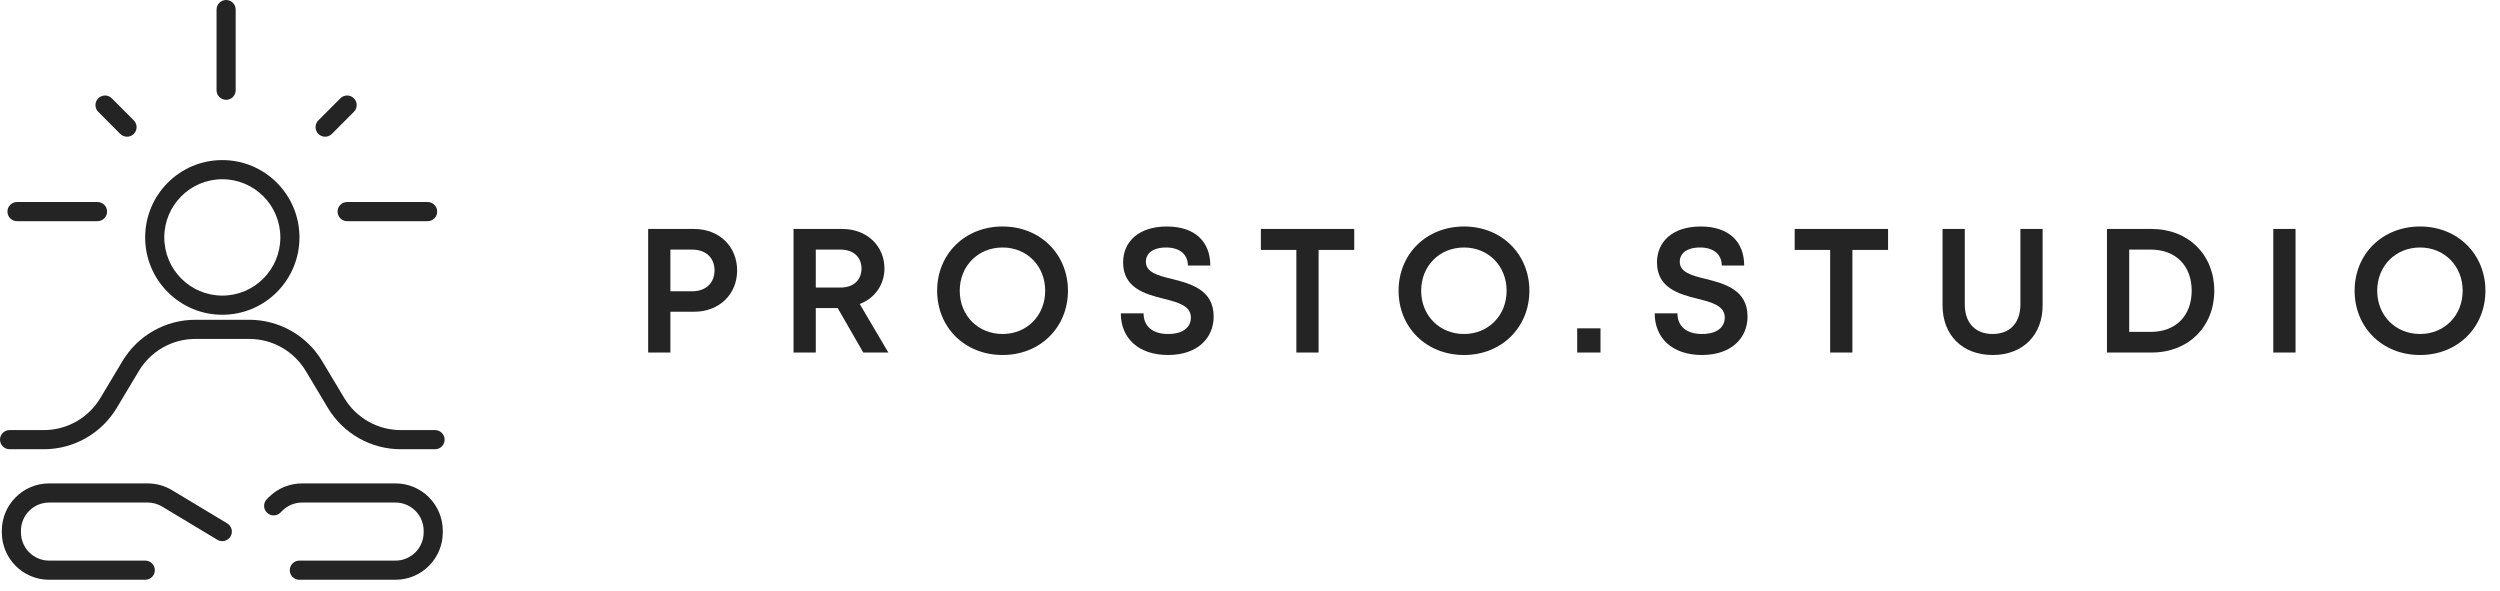 <?xml version="1.0" encoding="UTF-8"?> <svg xmlns="http://www.w3.org/2000/svg" width="275" height="65" viewBox="0 0 275 65" fill="none"><path fill-rule="evenodd" clip-rule="evenodd" d="M24.454 19.716C20.931 19.716 18.071 22.58 18.071 26.116C18.071 29.652 20.931 32.516 24.454 32.516C27.978 32.516 30.838 29.652 30.838 26.116C30.838 22.58 27.979 19.716 24.454 19.716ZM15.967 26.116C15.967 21.419 19.765 17.609 24.454 17.609C29.144 17.609 32.942 21.419 32.942 26.116C32.942 30.813 29.144 34.623 24.454 34.623C19.765 34.623 15.967 30.813 15.967 26.116ZM15.273 40.809L12.846 44.864C11.156 47.687 8.112 49.415 4.826 49.415H1.052C0.471 49.415 0 48.944 0 48.362C0 47.78 0.471 47.309 1.052 47.309H4.826C7.371 47.309 9.73 45.97 11.041 43.781L13.468 39.727C15.158 36.903 18.202 35.175 21.488 35.175H27.421C30.707 35.175 33.751 36.903 35.441 39.727L37.868 43.781C39.178 45.97 41.538 47.309 44.083 47.309H47.856C48.437 47.309 48.909 47.78 48.909 48.362C48.909 48.944 48.437 49.415 47.856 49.415H44.083C40.797 49.415 37.752 47.687 36.062 44.864L33.636 40.809C32.325 38.62 29.966 37.282 27.421 37.282H21.488C18.943 37.282 16.583 38.62 15.273 40.809ZM0.2 58.387C0.2 55.509 2.528 53.174 5.402 53.174H16.242C17.185 53.174 18.111 53.431 18.919 53.917L24.995 57.571C25.493 57.87 25.654 58.518 25.355 59.016C25.055 59.515 24.409 59.676 23.91 59.377L17.835 55.723C17.354 55.433 16.803 55.28 16.242 55.28H5.402C3.693 55.28 2.305 56.67 2.305 58.387V58.56C2.305 60.278 3.693 61.667 5.402 61.667H15.979C16.561 61.667 17.032 62.139 17.032 62.721C17.032 63.302 16.561 63.774 15.979 63.774H5.402C2.528 63.774 0.2 61.438 0.2 58.56V58.387ZM33.234 55.28C32.413 55.28 31.626 55.607 31.044 56.19L30.848 56.387C30.437 56.798 29.771 56.799 29.36 56.388C28.948 55.977 28.948 55.31 29.359 54.898L29.555 54.701C30.531 53.723 31.854 53.174 33.234 53.174H43.505C46.379 53.174 48.707 55.509 48.707 58.387V58.56C48.707 61.438 46.379 63.774 43.505 63.774H32.928C32.346 63.774 31.875 63.302 31.875 62.721C31.875 62.139 32.346 61.667 32.928 61.667H43.505C45.214 61.667 46.602 60.278 46.602 58.56V58.387C46.602 56.67 45.214 55.28 43.505 55.28H33.234Z" fill="#242424"></path><path d="M24.873 0C25.454 0 25.925 0.472 25.925 1.053V9.928C25.925 10.509 25.454 10.981 24.873 10.981C24.291 10.981 23.82 10.509 23.82 9.928V1.053C23.82 0.472 24.291 0 24.873 0Z" fill="#242424"></path><path d="M38.928 10.813C39.339 11.224 39.34 11.891 38.929 12.302L36.508 14.729C36.097 15.141 35.431 15.141 35.02 14.73C34.608 14.319 34.608 13.652 35.019 13.241L37.44 10.814C37.85 10.402 38.517 10.402 38.928 10.813Z" fill="#242424"></path><path d="M10.809 10.813C11.22 10.402 11.886 10.402 12.297 10.814L14.718 13.241C15.129 13.652 15.128 14.319 14.717 14.73C14.306 15.141 13.639 15.141 13.229 14.729L10.808 12.302C10.397 11.891 10.398 11.224 10.809 10.813Z" fill="#242424"></path><path d="M0.82 23.276C0.82 22.695 1.291 22.223 1.873 22.223H10.725C11.307 22.223 11.778 22.695 11.778 23.276C11.778 23.858 11.307 24.329 10.725 24.329H1.873C1.291 24.329 0.82 23.858 0.82 23.276Z" fill="#242424"></path><path d="M37.133 23.276C37.133 22.695 37.604 22.223 38.185 22.223H47.038C47.619 22.223 48.09 22.695 48.09 23.276C48.09 23.858 47.619 24.329 47.038 24.329H38.185C37.604 24.329 37.133 23.858 37.133 23.276Z" fill="#242424"></path><path d="M266.211 39.05C262.037 39.05 259.008 36.001 259.008 31.982C259.008 27.962 262.037 24.914 266.211 24.914C270.348 24.914 273.396 27.962 273.396 31.982C273.396 36.001 270.348 39.05 266.211 39.05ZM261.493 31.982C261.493 34.72 263.513 36.739 266.211 36.739C268.872 36.739 270.892 34.72 270.892 31.982C270.892 29.244 268.872 27.224 266.211 27.224C263.513 27.224 261.493 29.244 261.493 31.982Z" fill="#242424"></path><path d="M250.062 38.778C250.062 34.247 250.062 29.716 250.062 25.186C250.878 25.186 251.694 25.186 252.51 25.186C252.51 29.716 252.51 34.247 252.51 38.778C251.694 38.778 250.878 38.778 250.062 38.778Z" fill="#242424"></path><path d="M231.766 38.778C231.766 34.247 231.766 29.716 231.766 25.186C233.403 25.186 235.041 25.186 236.679 25.186C240.737 25.186 243.572 28.04 243.572 31.982C243.572 35.924 240.737 38.778 236.679 38.778C235.041 38.778 233.403 38.778 231.766 38.778ZM234.213 36.506C235.009 36.506 235.805 36.506 236.602 36.506C239.32 36.506 241.086 34.739 241.086 31.982C241.086 29.224 239.32 27.457 236.602 27.457C235.805 27.457 235.009 27.457 234.213 27.457C234.213 30.474 234.213 33.49 234.213 36.506Z" fill="#242424"></path><path d="M219.194 39.05C215.855 39.05 213.68 36.856 213.68 33.593C213.68 30.791 213.68 27.988 213.68 25.186C214.495 25.186 215.311 25.186 216.126 25.186C216.126 27.949 216.126 30.713 216.126 33.477C216.126 35.555 217.311 36.739 219.194 36.739C221.058 36.739 222.244 35.555 222.244 33.477C222.244 30.713 222.244 27.949 222.244 25.186C223.059 25.186 223.874 25.186 224.689 25.186C224.689 27.988 224.689 30.791 224.689 33.593C224.689 36.856 222.515 39.05 219.194 39.05Z" fill="#242424"></path><path d="M201.317 38.778C201.317 35.017 201.317 31.257 201.317 27.496C200.016 27.496 198.715 27.496 197.414 27.496C197.414 26.726 197.414 25.956 197.414 25.186C200.838 25.186 204.262 25.186 207.686 25.186C207.686 25.956 207.686 26.726 207.686 27.496C206.379 27.496 205.071 27.496 203.764 27.496C203.764 31.257 203.764 35.017 203.764 38.778C202.948 38.778 202.133 38.778 201.317 38.778Z" fill="#242424"></path><path d="M187.22 39.05C183.919 39.05 182.016 37.166 182.016 34.467C182.851 34.467 183.685 34.467 184.52 34.467C184.52 35.827 185.433 36.739 187.22 36.739C188.928 36.739 189.724 35.943 189.724 34.933C189.724 33.632 188.326 33.263 186.715 32.856C184.656 32.351 182.268 31.652 182.268 28.875C182.268 26.603 183.957 24.914 187.084 24.914C190.191 24.914 191.86 26.603 191.86 29.205C191.038 29.205 190.216 29.205 189.394 29.205C189.394 28.04 188.559 27.224 187.006 27.224C185.472 27.224 184.773 27.924 184.773 28.797C184.773 29.943 186.074 30.312 187.627 30.681C189.724 31.205 192.229 31.885 192.229 34.817C192.229 37.225 190.404 39.05 187.22 39.05Z" fill="#242424"></path><path d="M173.492 38.777C173.492 37.89 173.492 37.004 173.492 36.117C174.347 36.117 175.201 36.117 176.055 36.117C176.055 37.004 176.055 37.89 176.055 38.777C175.201 38.777 174.347 38.777 173.492 38.777Z" fill="#242424"></path><path d="M161.048 39.05C156.873 39.05 153.844 36.001 153.844 31.982C153.844 27.962 156.873 24.914 161.048 24.914C165.184 24.914 168.232 27.962 168.232 31.982C168.232 36.001 165.184 39.05 161.048 39.05ZM156.329 31.982C156.329 34.72 158.349 36.739 161.048 36.739C163.708 36.739 165.727 34.72 165.727 31.982C165.727 29.244 163.708 27.224 161.048 27.224C158.349 27.224 156.329 29.244 156.329 31.982Z" fill="#242424"></path><path d="M142.598 38.778C142.598 35.017 142.598 31.257 142.598 27.496C141.297 27.496 139.996 27.496 138.695 27.496C138.695 26.726 138.695 25.956 138.695 25.186C142.119 25.186 145.543 25.186 148.967 25.186C148.967 25.956 148.967 26.726 148.967 27.496C147.66 27.496 146.352 27.496 145.045 27.496C145.045 31.257 145.045 35.017 145.045 38.778C144.229 38.778 143.414 38.778 142.598 38.778Z" fill="#242424"></path><path d="M128.493 39.05C125.192 39.05 123.289 37.166 123.289 34.467C124.124 34.467 124.959 34.467 125.794 34.467C125.794 35.827 126.707 36.739 128.493 36.739C130.202 36.739 130.998 35.943 130.998 34.933C130.998 33.632 129.6 33.263 127.988 32.856C125.93 32.351 123.541 31.652 123.541 28.875C123.541 26.603 125.231 24.914 128.357 24.914C131.464 24.914 133.134 26.603 133.134 29.205C132.312 29.205 131.49 29.205 130.668 29.205C130.668 28.04 129.833 27.224 128.279 27.224C126.745 27.224 126.046 27.924 126.046 28.797C126.046 29.943 127.347 30.312 128.901 30.681C130.998 31.205 133.503 31.885 133.503 34.817C133.503 37.225 131.677 39.05 128.493 39.05Z" fill="#242424"></path><path d="M110.29 39.05C106.115 39.05 103.086 36.001 103.086 31.982C103.086 27.962 106.115 24.914 110.29 24.914C114.426 24.914 117.475 27.962 117.475 31.982C117.475 36.001 114.426 39.05 110.29 39.05ZM105.571 31.982C105.571 34.72 107.591 36.739 110.29 36.739C112.95 36.739 114.97 34.72 114.97 31.982C114.97 29.244 112.95 27.224 110.29 27.224C107.591 27.224 105.571 29.244 105.571 31.982Z" fill="#242424"></path><path d="M87.289 38.778C87.289 34.247 87.289 29.716 87.289 25.186C89.076 25.186 90.862 25.186 92.648 25.186C95.386 25.186 97.289 27.069 97.289 29.535C97.289 31.283 96.26 32.797 94.571 33.438C95.619 35.218 96.668 36.998 97.716 38.778C96.797 38.778 95.878 38.778 94.959 38.778C94.021 37.147 93.082 35.516 92.144 33.885C91.341 33.885 90.538 33.885 89.736 33.885C89.736 35.516 89.736 37.147 89.736 38.778C88.92 38.778 88.105 38.778 87.289 38.778ZM89.736 31.632C90.642 31.632 91.548 31.632 92.454 31.632C93.91 31.632 94.765 30.778 94.765 29.535C94.765 28.312 93.91 27.457 92.454 27.457C91.548 27.457 90.642 27.457 89.736 27.457C89.736 28.849 89.736 30.241 89.736 31.632Z" fill="#242424"></path><path d="M71.297 38.778C71.297 34.247 71.297 29.716 71.297 25.186C72.98 25.186 74.663 25.186 76.346 25.186C79.142 25.186 81.083 27.127 81.083 29.749C81.083 32.351 79.142 34.292 76.346 34.292C75.478 34.292 74.611 34.292 73.743 34.292C73.743 35.788 73.743 37.283 73.743 38.778C72.928 38.778 72.112 38.778 71.297 38.778ZM73.743 32.04C74.54 32.04 75.336 32.04 76.132 32.04C77.666 32.04 78.598 31.108 78.598 29.749C78.598 28.37 77.666 27.457 76.132 27.457C75.336 27.457 74.54 27.457 73.743 27.457C73.743 28.985 73.743 30.512 73.743 32.04Z" fill="#242424"></path></svg> 